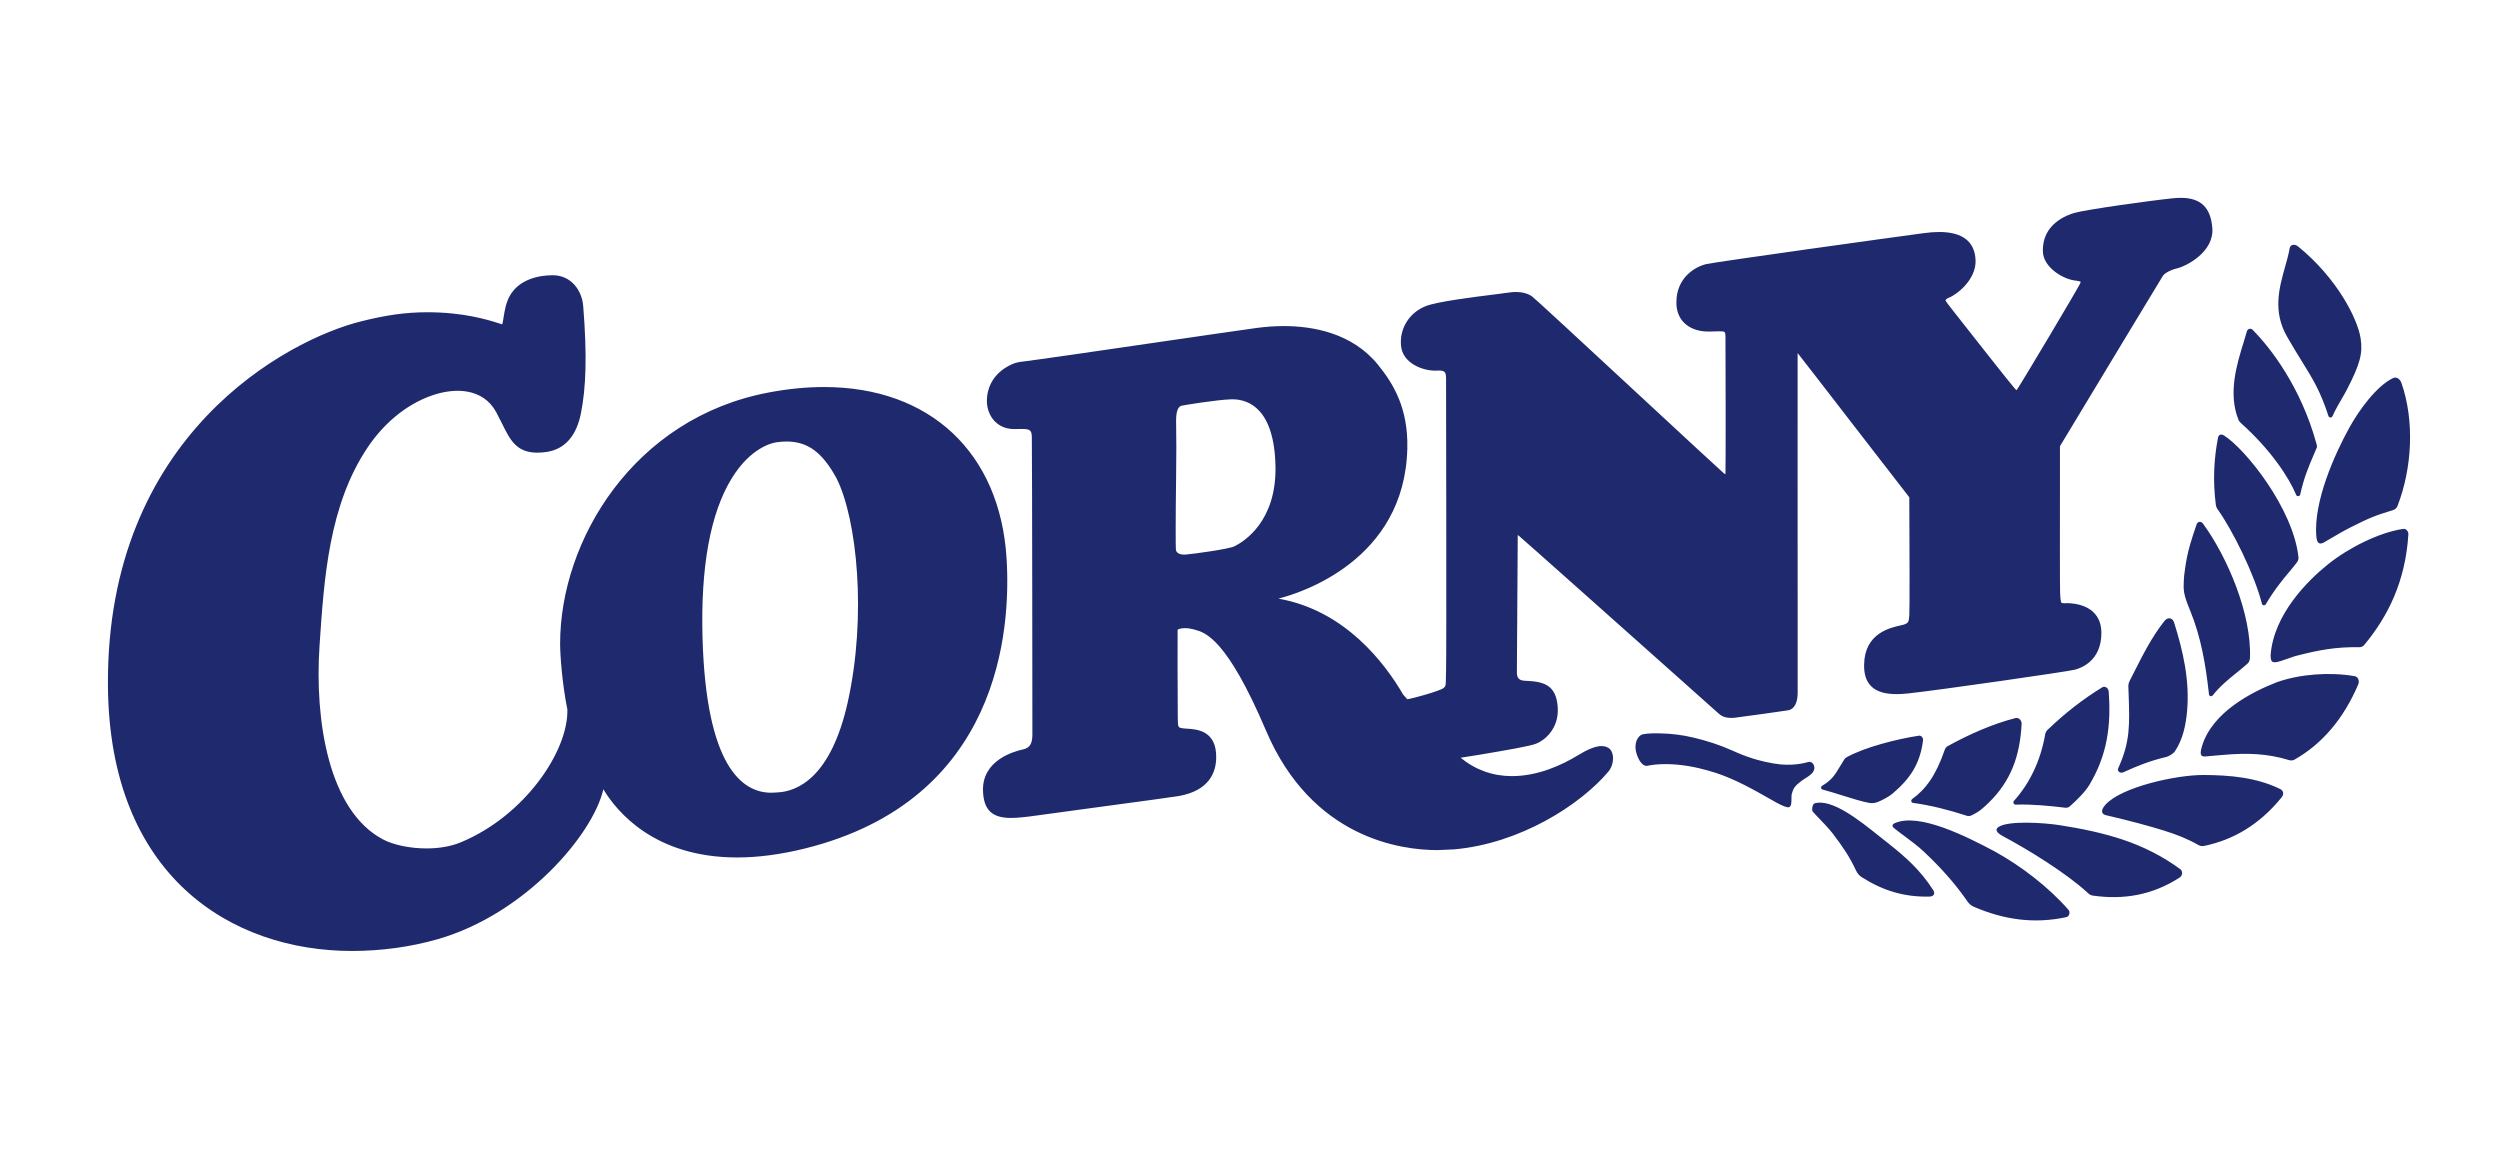 <svg width="139" height="64" viewBox="0 0 139 64" fill="none" xmlns="http://www.w3.org/2000/svg">
<path fill-rule="evenodd" clip-rule="evenodd" d="M43.245 44.057C44.292 44.003 46.191 43.28 47.134 39.043C48.205 34.236 47.645 28.839 46.511 26.593C45.719 25.142 44.91 24.548 43.723 24.548C43.55 24.548 43.366 24.563 43.176 24.59C42.945 24.622 41.739 24.872 40.675 26.61C39.495 28.542 38.951 31.517 39.06 35.453C39.258 42.578 41.245 44.075 42.876 44.075C42.984 44.075 43.077 44.068 43.152 44.063L43.169 44.062L43.245 44.057ZM45.815 21.519C51.717 21.519 55.605 25.175 55.966 31.055C56.212 35.01 55.607 44.497 44.728 47.183C43.404 47.509 42.144 47.675 40.983 47.675C36.389 47.675 34.296 45.131 33.547 43.884C32.956 46.431 29.183 50.828 24.337 52.219C22.845 52.648 21.199 52.874 19.575 52.874C12.857 52.874 6.077 48.72 6.001 38.124C5.899 24.175 16.015 18.874 20.085 17.865C21.425 17.531 22.502 17.361 23.768 17.361C25.788 17.361 27.142 17.787 27.72 17.97C27.798 17.995 27.879 18.021 27.926 18.033C27.95 17.959 27.983 17.746 28 17.638L28.002 17.621C28.058 17.274 28.126 16.854 28.332 16.472C28.83 15.56 29.896 15.303 30.73 15.303C31.772 15.303 32.358 16.165 32.426 17.014C32.65 19.793 32.58 21.574 32.301 22.969C32.062 24.195 31.434 24.983 30.367 25.132C30.191 25.156 30.023 25.168 29.873 25.168C28.712 25.168 28.36 24.458 27.916 23.556C27.9 23.525 27.884 23.494 27.869 23.462C27.779 23.282 27.688 23.099 27.585 22.91C26.854 21.573 25.298 21.535 23.998 21.994C22.525 22.51 21.29 23.607 20.43 24.892C18.29 28.093 18.019 32.133 17.769 35.859L17.766 35.907C17.487 40.063 18.267 45.074 21.293 46.671C21.882 46.982 22.809 47.173 23.71 47.173C24.423 47.173 25.084 47.055 25.621 46.833C29.181 45.356 31.602 41.758 31.546 39.452C31.254 37.997 31.143 36.425 31.143 35.779C31.143 30.067 35.215 23.232 42.757 21.819C43.81 21.62 44.84 21.519 45.815 21.519ZM65.916 30.834C66.349 30.799 68.314 30.534 68.642 30.371C69.19 30.098 70.975 28.971 70.917 25.936C70.855 22.687 69.389 22.201 68.521 22.201L68.436 22.203C67.614 22.232 65.885 22.519 65.727 22.551C65.626 22.573 65.391 22.624 65.391 23.379L65.396 23.901L65.396 23.913C65.403 24.431 65.412 25.079 65.391 26.617C65.361 28.793 65.363 30.42 65.38 30.574C65.396 30.695 65.526 30.836 65.831 30.836L65.916 30.834ZM54.871 22.334C54.856 20.706 56.348 20.17 56.658 20.132C57.749 19.996 61.132 19.502 64.313 19.037C66.545 18.711 68.677 18.4 69.849 18.237C70.367 18.166 70.884 18.13 71.386 18.13C72.981 18.13 75.186 18.506 76.627 20.293C77.456 21.319 78.297 22.669 78.247 24.919C78.113 31.191 72.244 32.991 71.078 33.284C74.79 33.935 77.006 36.882 78.013 38.616L78.245 38.878C78.513 38.847 80.056 38.423 80.267 38.251C80.382 38.156 80.388 38.102 80.392 37.711C80.392 37.682 80.393 37.651 80.393 37.618C80.394 37.523 80.395 37.414 80.401 37.288C80.43 36.517 80.403 21.198 80.401 21.072C80.397 20.717 80.366 20.601 80.001 20.601L79.798 20.608C79.062 20.608 77.985 20.18 77.897 19.226C77.804 18.262 78.362 17.372 79.287 17.015C79.932 16.766 81.936 16.515 83.134 16.366L83.203 16.357C83.529 16.317 83.775 16.285 83.883 16.267C84.017 16.246 84.151 16.234 84.281 16.234C84.635 16.234 84.955 16.321 85.179 16.478C85.316 16.573 87.731 18.808 91.398 22.207C93.533 24.187 95.743 26.235 95.847 26.316C95.89 26.349 95.918 26.36 95.932 26.365L95.936 26.322C95.954 26.111 95.945 19.205 95.936 18.715C95.929 18.433 95.917 18.42 95.584 18.42C95.563 18.42 95.388 18.425 95.235 18.429C95.114 18.432 95.005 18.435 94.995 18.435C94.418 18.435 93.945 18.26 93.624 17.934C93.345 17.649 93.201 17.26 93.208 16.812C93.204 15.439 94.249 14.83 94.866 14.685C95.446 14.552 105.221 13.195 106.935 12.966C107.255 12.921 107.552 12.899 107.818 12.899C109.114 12.899 109.797 13.427 109.842 14.465C109.887 15.53 108.814 16.377 108.357 16.552C108.255 16.592 108.184 16.646 108.17 16.7C108.189 16.762 108.341 16.956 108.579 17.259L108.63 17.324L108.658 17.361C109.558 18.506 111.844 21.416 112.022 21.601C112.069 21.652 112.104 21.681 112.124 21.695C112.449 21.218 115.54 16.021 115.651 15.772C115.687 15.692 115.685 15.664 115.685 15.659L115.683 15.661C115.68 15.661 115.674 15.659 115.664 15.656C115.635 15.647 115.574 15.629 115.449 15.606C114.716 15.553 113.607 14.857 113.586 13.996C113.522 12.454 114.933 11.947 115.367 11.83C116.032 11.648 119.506 11.158 120.817 11.024C120.973 11.007 121.119 11 121.255 11C122.363 11 122.919 11.537 123.006 12.69C123.105 14 121.575 14.797 121.037 14.923C120.596 15.029 120.327 15.228 120.26 15.332C120.177 15.455 116.621 21.348 114.533 24.81C114.536 24.825 114.535 25.831 114.533 27.134C114.53 29.349 114.526 32.423 114.542 32.961C114.562 33.526 114.611 33.528 114.668 33.53C114.706 33.533 114.747 33.535 114.789 33.542C114.789 33.537 114.835 33.535 114.908 33.535C115.359 33.535 116.832 33.654 116.837 35.188C116.843 36.742 115.705 37.149 115.354 37.237C114.898 37.349 107.717 38.384 106.076 38.557C105.849 38.582 105.64 38.593 105.452 38.593C104.79 38.593 104.322 38.447 104.026 38.144C103.759 37.87 103.633 37.48 103.645 36.947C103.673 35.219 105.071 34.907 105.673 34.772L105.676 34.772C105.689 34.769 105.702 34.766 105.713 34.763C105.773 34.749 105.815 34.74 105.846 34.73C106.102 34.649 106.13 34.575 106.157 34.235C106.182 33.97 106.169 30.152 106.157 27.649C105.835 27.242 104.539 25.563 103.207 23.838C101.759 21.963 100.269 20.034 99.948 19.629C99.945 19.988 99.946 22.879 99.947 25.776C99.948 27.228 99.948 28.681 99.948 29.818V30.19C99.949 31.326 99.949 32.444 99.95 33.475C99.952 36.223 99.953 38.352 99.95 38.541C99.941 39.322 99.579 39.466 99.425 39.492C99.253 39.521 96.758 39.874 96.498 39.9C96.417 39.912 96.332 39.917 96.247 39.917C95.971 39.917 95.751 39.843 95.576 39.689C95.562 39.677 95.508 39.629 95.42 39.551C95.243 39.393 94.924 39.109 94.504 38.734C94.187 38.451 93.786 38.093 93.327 37.684C90.262 34.953 84.634 29.937 84.439 29.783L84.391 29.75L84.386 29.793C84.388 29.842 84.383 30.577 84.374 31.823C84.37 32.379 84.366 33.037 84.361 33.781L84.356 34.724C84.353 35.067 84.351 35.395 84.349 35.699C84.342 36.594 84.338 37.266 84.339 37.39C84.339 37.702 84.466 37.834 84.771 37.849C85.764 37.89 86.53 38.026 86.611 39.332C86.686 40.536 85.855 41.178 85.405 41.35C85.037 41.491 83.855 41.693 82.221 41.97L81.209 42.13C82.04 42.809 83.001 43.152 84.065 43.152C85.517 43.152 86.846 42.532 87.706 42.01C88.297 41.648 88.721 41.482 89.043 41.482C89.189 41.482 89.314 41.514 89.433 41.587C89.55 41.655 89.634 41.794 89.669 41.979C89.711 42.214 89.676 42.595 89.433 42.894C87.864 44.757 84.505 46.907 80.837 47.226C80.837 47.226 80.319 47.25 79.92 47.266C77.905 47.266 72.947 46.619 70.391 40.623C68.211 35.5 67.012 35.169 66.436 35.012L66.39 34.998C66.218 34.951 66.043 34.925 65.885 34.925C65.608 34.925 65.491 34.999 65.475 35.015C65.47 35.188 65.472 39.142 65.484 39.861L65.486 39.944C65.49 40.246 65.492 40.37 65.555 40.429C65.598 40.47 65.671 40.48 65.793 40.498C65.851 40.507 65.921 40.511 65.999 40.514C66.541 40.547 67.65 40.615 67.621 42.136C67.609 42.942 67.235 43.961 65.533 44.261C65.232 44.314 63.085 44.603 61.093 44.872C60.833 44.907 60.576 44.942 60.326 44.976C59.946 45.028 59.577 45.078 59.232 45.125C58.575 45.214 58.007 45.292 57.621 45.345C57.027 45.428 56.583 45.477 56.205 45.477C55.15 45.477 54.686 45.025 54.655 43.961C54.608 42.284 56.343 41.783 56.875 41.669C57.311 41.578 57.399 41.275 57.401 40.816C57.401 40.663 57.389 24.978 57.37 24.302C57.359 23.914 57.278 23.85 56.784 23.85C56.786 23.85 56.437 23.857 56.401 23.857C55.377 23.857 54.89 23.068 54.871 22.334ZM129.463 23.131C129.496 23.235 129.638 23.243 129.683 23.145C129.856 22.763 130.043 22.443 130.211 22.155L130.212 22.155C130.315 21.977 130.412 21.811 130.494 21.651C131.222 20.231 131.377 19.651 131.251 18.813C131.083 17.718 129.934 15.456 127.773 13.703C127.582 13.548 127.342 13.588 127.305 13.807C127.248 14.136 127.151 14.482 127.05 14.841C126.723 16 126.355 17.307 127.157 18.71C127.482 19.279 127.759 19.727 128.005 20.124C128.606 21.094 129.016 21.758 129.463 23.131ZM128.661 25.243L128.662 25.241C128.71 25.129 128.759 25.012 128.811 24.891C128.839 24.826 128.818 24.751 128.797 24.68L128.793 24.664L128.788 24.645L128.785 24.636C127.923 21.523 126.26 19.362 125.248 18.339C125.129 18.221 124.965 18.287 124.927 18.424C124.875 18.614 124.81 18.822 124.741 19.046C124.37 20.246 123.865 21.878 124.461 23.346C124.487 23.411 124.532 23.467 124.587 23.514C126.261 25.014 127.256 26.535 127.666 27.514C127.711 27.621 127.866 27.606 127.891 27.495C128.101 26.552 128.351 25.968 128.661 25.243ZM128.793 29.874C128.838 30.328 129.077 30.234 129.231 30.147C129.295 30.111 129.396 30.052 129.519 29.979C129.832 29.794 130.293 29.523 130.688 29.323C131.806 28.758 132.078 28.663 133.072 28.355C133.18 28.32 133.261 28.236 133.303 28.13C134.111 26.029 134.259 23.427 133.523 21.299C133.445 21.071 133.244 20.93 133.057 21.02C132.116 21.47 131.149 22.832 130.634 23.759C129.848 25.173 128.597 27.909 128.793 29.874ZM126.248 36.397C126.24 36.761 126.316 36.825 126.505 36.823C126.634 36.821 126.968 36.703 127.253 36.602C127.414 36.545 127.56 36.493 127.644 36.471C129.041 36.111 129.905 35.97 131.184 35.983C131.286 35.985 131.383 35.941 131.448 35.864C132.778 34.264 133.74 32.323 133.905 29.72C133.917 29.537 133.777 29.386 133.619 29.407C132.293 29.599 130.579 30.457 129.438 31.375C128.305 32.282 126.432 34.146 126.248 36.397ZM94.498 42.72C93.692 42.531 92.848 42.435 92.044 42.51C92.032 42.511 92.021 42.513 92.009 42.514L91.993 42.516L91.978 42.518C91.779 42.541 91.655 42.565 91.606 42.575L91.59 42.578L91.583 42.579C91.337 42.619 91.093 42.286 90.969 41.82C90.907 41.585 90.925 41.349 91.001 41.162C91.079 40.978 91.211 40.848 91.37 40.821C91.679 40.767 92.002 40.769 92.313 40.776C92.928 40.788 93.54 40.864 94.141 41.006C94.885 41.181 95.637 41.422 96.332 41.737C96.412 41.771 96.49 41.806 96.566 41.84C97.464 42.226 98.067 42.35 98.614 42.449C99.647 42.636 100.438 42.398 100.535 42.369C100.541 42.367 100.545 42.366 100.545 42.366C100.687 42.33 100.831 42.435 100.869 42.605C100.88 42.655 100.881 42.708 100.873 42.758C100.832 42.982 100.621 43.117 100.392 43.265C100.306 43.319 100.218 43.376 100.135 43.44C99.799 43.694 99.71 43.821 99.622 44.142C99.607 44.199 99.607 44.29 99.606 44.39C99.605 44.634 99.604 44.928 99.384 44.885C99.178 44.843 98.88 44.688 98.701 44.587L98.502 44.474C97.508 43.908 96.501 43.335 95.412 42.977C95.116 42.881 94.811 42.795 94.498 42.72ZM118.4 37.876C118.362 37.95 118.332 38.079 118.336 38.16C118.34 38.283 118.345 38.402 118.349 38.518C118.412 40.289 118.446 41.234 117.776 42.705C117.689 42.897 117.907 43.007 118.041 42.946C118.902 42.552 119.565 42.295 120.463 42.082C120.595 42.049 120.846 41.892 120.92 41.78C121.368 41.116 121.534 40.312 121.603 39.526C121.75 37.833 121.383 36.208 120.875 34.597C120.804 34.377 120.549 34.269 120.343 34.527C119.648 35.406 119.144 36.403 118.641 37.4C118.561 37.559 118.481 37.718 118.4 37.876ZM122.437 41.467C122.319 41.866 122.303 42.093 122.632 42.058C122.795 42.04 122.989 42.024 123.254 42.002C123.366 41.993 123.491 41.983 123.631 41.971C124.944 41.857 126.067 41.89 127.278 42.264C127.377 42.294 127.484 42.285 127.574 42.235C129.091 41.377 130.296 39.986 131.12 38.048C131.203 37.853 131.104 37.625 130.923 37.595C129.563 37.358 127.882 37.469 126.583 37.935C125.181 38.482 123.012 39.598 122.437 41.467ZM117.089 45.324C116.876 45.274 116.746 45.095 117.063 44.742C117.959 43.75 121.001 43.087 122.497 43.09C123.982 43.092 125.479 43.231 126.774 43.869C127.004 43.983 126.974 44.19 126.848 44.346C125.634 45.836 124.195 46.694 122.542 47.035C122.435 47.056 122.324 47.037 122.23 46.983C121.615 46.632 121.021 46.398 120.291 46.173C119.472 45.92 118.494 45.651 117.089 45.324ZM113.714 40.826C113.73 40.732 113.775 40.646 113.844 40.581C114.797 39.665 115.793 38.885 116.885 38.215C117.032 38.125 117.228 38.249 117.243 38.45C117.385 40.344 117.162 41.97 116.177 43.627C115.938 44.029 115.469 44.49 115.084 44.831C115.017 44.892 114.927 44.919 114.836 44.91C113.914 44.802 113.003 44.708 112.078 44.738C111.964 44.743 111.902 44.608 111.978 44.525C112.855 43.551 113.454 42.303 113.714 40.826ZM111.379 46.5C111.183 46.394 110.818 46.175 111.128 45.973C111.672 45.619 113.623 45.738 114.535 45.882C115.722 46.068 116.905 46.307 118.046 46.69C119.179 47.071 120.261 47.617 121.224 48.327C121.369 48.433 121.353 48.684 121.197 48.785C119.679 49.771 118.069 50.038 116.373 49.797C116.274 49.785 116.18 49.738 116.106 49.669C116.088 49.651 116.069 49.636 116.05 49.617C114.858 48.529 112.795 47.257 111.379 46.5ZM108.127 41.69C108.156 41.605 108.21 41.531 108.29 41.486C109.448 40.847 110.763 40.256 112.068 39.923C112.236 39.88 112.413 40.048 112.402 40.248C112.312 42.003 111.826 43.408 110.57 44.633C110.263 44.929 110.054 45.128 109.611 45.338C109.531 45.377 109.438 45.383 109.353 45.356C108.388 45.039 107.339 44.772 106.367 44.641C106.258 44.627 106.232 44.489 106.318 44.426C107.054 43.894 107.628 43.144 108.127 41.69ZM104.404 44.592C104.288 44.641 104.093 44.668 103.968 44.648C103.571 44.583 102.98 44.398 102.405 44.218C102.022 44.098 101.646 43.98 101.339 43.901C101.239 43.876 101.222 43.744 101.31 43.691C101.856 43.362 102.017 43.093 102.313 42.599C102.38 42.487 102.453 42.364 102.54 42.226C102.571 42.176 102.612 42.136 102.663 42.108C103.694 41.533 105.507 41.084 106.689 40.904C106.817 40.885 106.939 41.016 106.921 41.164C106.758 42.463 106.21 43.295 105.212 44.135C105.012 44.301 104.698 44.466 104.404 44.592ZM105.337 45.774C105.165 45.855 105.219 45.971 105.301 46.038C105.484 46.186 105.689 46.339 105.899 46.494C106.264 46.766 106.646 47.049 106.959 47.344C107.89 48.222 108.696 49.111 109.394 50.125C109.481 50.251 109.599 50.353 109.739 50.414C111.437 51.148 113.122 51.374 114.883 50.994C115.053 50.958 115.124 50.719 115.006 50.585C113.878 49.296 112.351 48.14 110.925 47.351C109.368 46.523 106.689 45.154 105.337 45.774ZM100.785 45.12C100.73 45.059 100.756 44.703 100.898 44.663C101.865 44.401 103.36 45.594 104.454 46.467C104.629 46.607 104.794 46.739 104.945 46.855C105.943 47.644 106.768 48.367 107.489 49.494C107.607 49.678 107.525 49.845 107.276 49.85C105.882 49.882 104.712 49.531 103.516 48.774C103.379 48.687 103.27 48.559 103.201 48.413C102.825 47.613 102.485 47.117 101.896 46.34C101.696 46.079 101.444 45.818 101.203 45.567C101.055 45.414 100.911 45.264 100.785 45.12ZM124.357 37.403C123.891 37.779 123.433 38.15 123.026 38.663C122.959 38.746 122.827 38.71 122.818 38.603C122.814 38.568 122.811 38.534 122.807 38.501C122.637 36.969 122.373 35.417 121.786 33.984L121.785 33.981C121.666 33.69 121.49 33.259 121.438 32.947C121.399 32.717 121.41 32.494 121.421 32.262V32.243C121.43 32.054 121.444 31.956 121.464 31.815C121.471 31.765 121.478 31.71 121.487 31.644C121.543 31.2 121.635 30.762 121.754 30.331C121.866 29.934 121.998 29.541 122.133 29.153C122.187 28.992 122.377 28.966 122.483 29.11C123.845 30.969 125.203 34.169 125.097 36.603C125.09 36.721 125.036 36.833 124.948 36.91C124.752 37.083 124.553 37.244 124.357 37.403ZM125.983 33.589C126.453 32.786 126.932 32.213 127.312 31.76C127.464 31.578 127.599 31.416 127.712 31.265C127.776 31.182 127.807 31.078 127.795 30.972C127.497 28.28 124.865 24.977 123.652 24.211C123.498 24.113 123.352 24.168 123.321 24.334C123.104 25.465 123.021 26.688 123.202 28.08C123.214 28.163 123.245 28.243 123.294 28.309C124.113 29.447 125.339 31.905 125.763 33.567C125.79 33.675 125.927 33.684 125.983 33.589Z" fill="#1F296E"/>
</svg>
